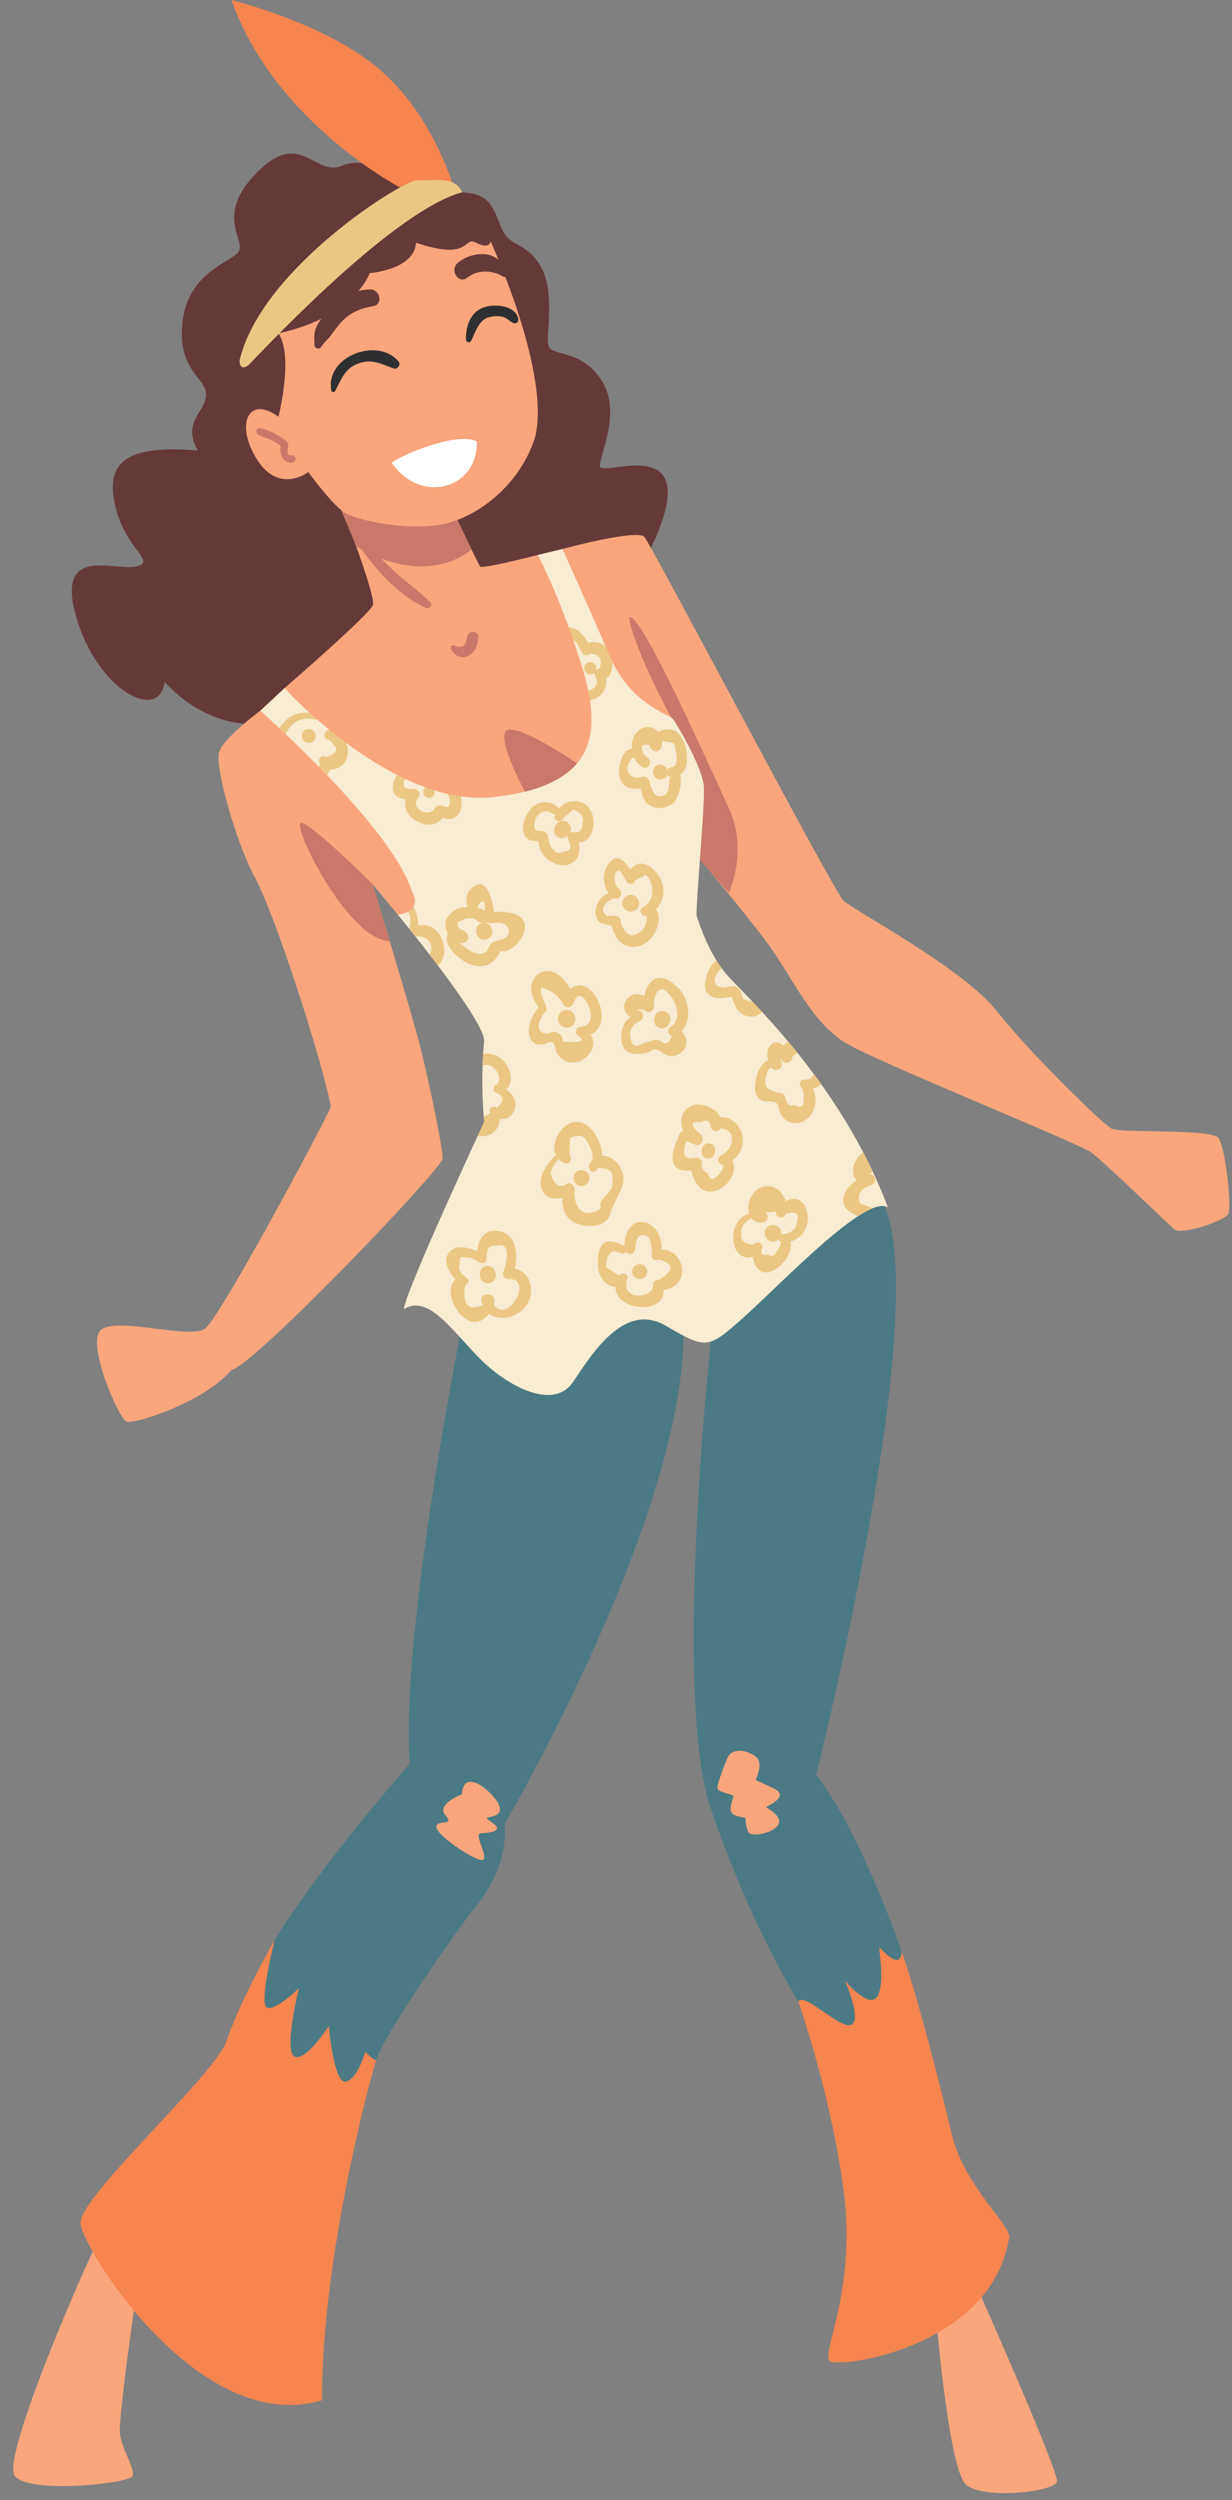 <?xml version="1.0" encoding="UTF-8"?><svg xmlns="http://www.w3.org/2000/svg" xmlns:xlink="http://www.w3.org/1999/xlink" height="2406.7" preserveAspectRatio="xMidYMid meet" version="1.0" viewBox="901.9 300.0 1186.0 2406.7" width="1186.0" zoomAndPan="magnify"><rect x="901.9" y="300.0" width="1186.0" height="2406.7" fill="#808080" stroke="none"/><g><g id="change1_1"><path d="M 1033.262 2507.59 C 1032.199 2513.441 1015.711 2628.328 1017.309 2642.691 C 1018.898 2657.059 1032.199 2676.738 1029.539 2683.648 C 1026.879 2690.57 930.605 2701.199 916.242 2683.648 C 901.883 2666.102 990.711 2465.039 995.496 2459.191 C 1000.289 2453.34 1033.262 2507.59 1033.262 2507.59" fill="#f9a67c"/></g><g id="change1_2"><path d="M 1802.387 2523.023 C 1802.387 2523.023 1814.801 2676.91 1831.82 2691.812 C 1848.84 2706.703 1917.648 2698.539 1919.414 2688.973 C 1921.184 2679.402 1845.656 2508.48 1843.168 2503.871 C 1840.695 2499.262 1802.387 2523.023 1802.387 2523.023" fill="#f9a67c"/></g><g id="change2_1"><path d="M 1670.496 2226.738 C 1670.496 2226.738 1704 2323.551 1714.645 2413.969 C 1725.273 2504.398 1693.359 2563.969 1700.27 2572.48 C 1707.191 2580.988 1856.117 2560.25 1873.141 2454.93 C 1877.402 2443.23 1830.062 2406 1817.832 2353.34 C 1805.59 2300.68 1781.664 2210.559 1769.953 2178.871 C 1758.25 2147.18 1705.59 2135.789 1705.59 2135.789 L 1670.496 2226.738" fill="#f68550"/></g><g id="change2_2"><path d="M 1168.441 2164.059 C 1168.441 2164.059 1134.859 2221.16 1119.789 2265.219 C 1108.75 2297.5 977.234 2415.57 979.363 2440.391 C 981.488 2465.211 1094.25 2646.059 1211.98 2610.602 C 1211.27 2470.891 1261 2291.09 1264.109 2283.129 C 1267.219 2275.16 1261.059 2161.488 1168.441 2164.059" fill="#f68550"/></g><g id="change3_1"><path d="M 1350.789 1554.277 C 1350.789 1554.277 1286.457 1870.184 1296.383 1997.848 C 1201.348 2107.059 1166.242 2167.699 1166.242 2167.699 C 1166.242 2167.699 1150.812 2228.867 1158.797 2232.59 C 1166.777 2236.32 1189.645 2213.977 1189.645 2213.977 C 1189.645 2213.977 1174.227 2276.207 1185.918 2279.93 C 1197.625 2283.656 1218.367 2250.148 1218.367 2250.148 C 1218.367 2250.148 1223.148 2304.93 1234.32 2303.867 C 1245.492 2302.809 1253.641 2275.148 1253.641 2275.148 C 1253.641 2275.148 1261.457 2283.656 1264.113 2283.129 C 1271.559 2257.059 1348.562 2148.988 1358.258 2137.379 C 1394.254 2094.297 1387.516 2056 1387.516 2056 C 1387.516 2056 1576.605 1733.977 1558.652 1558.293 C 1558.797 1564.516 1593.559 1552.066 1590.547 1558.293 C 1587.512 1564.516 1548.148 1933.66 1586.453 2042.168 C 1623.684 2150.68 1665.703 2218.758 1670.496 2226.738 C 1675.809 2217.168 1711.449 2254.398 1721.551 2249.078 C 1731.668 2243.758 1715.172 2206.527 1715.172 2206.527 C 1715.172 2206.527 1737.516 2233.66 1746.02 2222.488 C 1754.535 2211.316 1747.086 2173.02 1748.688 2174.617 C 1750.277 2176.207 1768.898 2198.02 1769.953 2178.867 C 1724.742 2051.207 1687.516 2008.66 1687.516 2008.66 C 1687.516 2008.66 1811.973 1515.703 1744.328 1447.117 C 1676.699 1378.516 1350.789 1554.277 1350.789 1554.277" fill="#4b7a84"/></g><g id="change4_1"><path d="M 1519.43 845.379 C 1519.43 843.781 1554 786.871 1542.301 761.336 C 1530.602 735.812 1481.66 756.543 1479.531 749.109 C 1477.41 741.664 1500.812 698.574 1481.66 667.184 C 1462.512 635.812 1433.043 643.262 1429.961 633.156 C 1426.871 623.035 1436.98 582.191 1422.621 556.875 C 1408.262 531.559 1392.832 539.527 1384.32 518.781 C 1375.812 498.051 1372.973 486.523 1346.73 485.102 C 1320.492 483.676 1260.102 446.977 1232.051 459.215 C 1204 471.453 1191.762 422.512 1148.68 466.664 C 1105.602 510.812 1143.371 533.773 1129.543 544.637 C 1115.711 555.484 1081.672 566.586 1077.41 611.84 C 1073.16 657.082 1100.281 663.469 1100.281 679.961 C 1100.281 696.438 1076.352 706.02 1092.301 733.68 C 1021.562 727.828 1002.941 745.918 1013.051 787.93 C 1023.16 829.945 1053.48 840.59 1032.73 845.379 C 1011.992 850.172 955.074 823.684 975.285 894.098 C 995.5 964.527 1055.07 995.902 1060.391 956.543 C 1111.453 1011.336 1172.621 1002.289 1213.051 979.426 C 1253.473 956.543 1519.43 845.379 1519.43 845.379" fill="#663939"/></g><g id="change1_3"><path d="M 1547.348 1093.828 C 1547.348 1093.828 1629.531 1189.512 1649.75 1220.91 C 1669.965 1252.285 1686.418 1284.613 1713.559 1302.492 C 1740.699 1320.371 1939.629 1400.039 1952.398 1409.41 C 1965.168 1418.777 2025.457 1477.348 2032.191 1483.34 C 2038.926 1489.336 2080.77 1475.504 2084.32 1468.422 C 2087.867 1461.324 2081.469 1405.297 2075.098 1395.727 C 2068.711 1386.141 1980.41 1391.113 1971.902 1386.504 C 1963.395 1381.895 1894.422 1315.008 1861.449 1273.281 C 1828.461 1231.543 1723.129 1176.23 1713.559 1166.645 C 1704 1157.074 1529.188 824.895 1522.266 816.922 C 1515.355 808.938 1443.359 828.484 1443.359 828.484 L 1547.348 1093.828" fill="#f9a67c"/></g><g id="change1_4"><path d="M 1284.848 1180.484 L 1260.559 1151.188 C 1260.559 1151.188 1298.516 1275.871 1307.023 1309.914 C 1315.531 1343.961 1328.293 1405.547 1327.934 1415.355 C 1327.574 1425.164 1146.379 1614.523 1124.75 1618.777 C 1098.859 1649.621 1030.43 1671.965 1023.328 1668.418 C 1016.238 1664.867 985.391 1595.02 998.512 1580.836 C 1011.629 1566.652 1084.68 1589.703 1099.219 1579.066 C 1113.758 1568.418 1213.758 1381.902 1220.488 1365.234 C 1210.207 1314.516 1165.879 1178.715 1147.449 1145.016 C 1129.008 1111.328 1108.789 1038.168 1112.688 1024.391 C 1116.59 1010.629 1152.41 984.211 1152.41 984.211 C 1152.41 984.211 1271.629 1031.191 1312.203 1130.844 C 1352.754 1230.484 1284.848 1180.484 1284.848 1180.484" fill="#f9a67c"/></g><g id="change5_1"><path d="M 1548.254 990.957 C 1548.254 990.957 1513.758 928.715 1507.371 894.672 C 1516.238 883.672 1584.324 1036.488 1603.473 1077.816 C 1622.625 1119.129 1603.473 1159.562 1603.473 1159.562 L 1540.57 1087.582 L 1548.254 990.957" fill="#c97869"/></g><g id="change6_1"><path d="M 1175.809 962.41 L 1152.41 984.219 C 1152.41 984.219 1278.996 1095.379 1298.676 1158.672 C 1309.316 1178.895 1284.848 1180.48 1284.848 1180.48 C 1284.848 1180.48 1372.617 1286.859 1367.832 1303.352 C 1364.102 1343.25 1368.02 1379.953 1368.02 1379.953 C 1368.02 1379.953 1291.238 1544.84 1290.707 1560.266 C 1314.109 1545.906 1335.914 1579.41 1363.039 1607.066 C 1390.16 1634.738 1434.844 1658.133 1453.469 1630.488 C 1472.094 1602.816 1502.934 1552.82 1542.832 1576.227 C 1582.719 1599.633 1583.785 1598.57 1619.422 1566.648 C 1655.059 1534.73 1736.441 1448.562 1756.652 1462.391 C 1710.902 1340.055 1618.355 1258.148 1600.809 1237.406 C 1583.25 1216.652 1574.207 1186.328 1572.621 1182.078 C 1571.023 1177.828 1580.586 1076.234 1579.52 1057.609 C 1578.469 1039 1553.465 996.98 1549.734 992.188 C 1546.016 987.402 1508.781 978.359 1488.57 931.023 C 1472.613 893.258 1443.355 828.496 1443.355 828.496 L 1419.602 834.211 L 1175.809 962.41" fill="#f8ecd2"/></g><g id="change7_1"><path d="M 1460.789 1288.586 C 1455.988 1288.996 1454.871 1294.816 1458.785 1297.332 C 1470.859 1305.082 1444.715 1302.957 1444.184 1302.523 C 1442.938 1301.535 1443.816 1298.145 1442.418 1297.137 C 1440.488 1295.727 1439.078 1293.961 1436.566 1293.395 C 1433.172 1292.625 1430.398 1295.367 1427.57 1294.988 C 1415.094 1293.289 1421.836 1279.164 1427.234 1273.727 C 1428.695 1272.238 1428.285 1270.137 1427.094 1268.793 C 1427.234 1268.035 1427.199 1267.199 1426.789 1266.344 C 1424.688 1261.941 1421.945 1256.535 1422.93 1251.473 C 1423.027 1250.941 1423.199 1250.496 1423.363 1250.055 C 1423.938 1250.66 1424.676 1251.16 1425.629 1251.473 C 1434.375 1254.293 1440.109 1259.375 1444.52 1267.309 C 1446.895 1271.578 1452.586 1269.605 1453.906 1265.727 C 1459.488 1249.305 1467.855 1265.672 1469.578 1271.352 C 1472.125 1279.75 1470.543 1287.707 1460.789 1288.586 Z M 1476.742 1261.684 C 1469.621 1248.406 1458.793 1245.09 1450.902 1252.016 C 1448.629 1247.66 1445.172 1243.441 1442.492 1240.906 C 1437.68 1236.355 1430.68 1233.34 1424.09 1235.477 C 1417.988 1237.469 1414.227 1243.086 1413.359 1249.273 C 1412.285 1256.938 1416.438 1263.926 1420.426 1270.105 C 1413.273 1277.379 1407.27 1292.715 1413.5 1301.406 C 1416.352 1305.383 1419.539 1305.609 1423.969 1305.523 C 1427.84 1305.438 1431.188 1300.605 1435.004 1304.637 C 1435.609 1305.273 1437.215 1312.438 1438.016 1313.707 C 1451.977 1335.859 1481.879 1313.164 1470.391 1295.855 C 1482.41 1290.469 1483.949 1275.09 1476.742 1261.684" fill="#ebc783"/></g><g id="change7_2"><path d="M 1547.238 1288.812 C 1543.609 1291.016 1544.992 1296.113 1548.676 1297.246 C 1545.91 1303.902 1542.961 1305.922 1539.828 1303.316 C 1538.953 1302.809 1538.078 1302.301 1537.203 1301.797 C 1535.477 1301.578 1533.727 1300.832 1531.91 1301.039 C 1530.141 1301.234 1521.164 1304.582 1520.16 1304.84 C 1512.867 1309.043 1508.945 1305.91 1508.418 1295.422 C 1508.59 1290.582 1511.031 1286.77 1515.719 1283.961 C 1516.801 1283.832 1517.59 1283.293 1518.105 1282.578 C 1521.336 1281.305 1522.309 1275.578 1518.582 1273.527 C 1514.066 1271.625 1515.113 1271.098 1521.734 1271.918 C 1524.719 1276.012 1531.348 1274.359 1531.328 1269.012 C 1531.305 1264.82 1532.18 1252.129 1539.539 1252.484 C 1542.562 1252.637 1546.656 1257.703 1548.234 1259.852 C 1553.98 1267.629 1557.77 1282.438 1547.238 1288.812 Z M 1557.848 1292.57 C 1568.961 1281.562 1564.996 1260.738 1553.73 1249.926 C 1548.828 1245.215 1540.195 1239.305 1533.121 1242.07 C 1526.91 1244.492 1523.625 1251.762 1522.082 1258.902 C 1516.734 1256.051 1510.555 1255.824 1505.672 1261.578 C 1499.82 1268.473 1503.188 1275.039 1508.945 1279.23 C 1501.895 1283.301 1499.191 1293.207 1500.133 1301.676 C 1501.785 1316.57 1515.719 1315.977 1526.586 1312.77 C 1528.152 1312.09 1529.621 1311.203 1530.98 1310.145 C 1534.699 1310.156 1537.754 1311.441 1540.141 1314 C 1542.227 1314.875 1543.762 1316.043 1546.027 1316.41 C 1550.609 1317.121 1555.059 1315.719 1558.418 1312.543 C 1564.941 1306.406 1563.27 1297.918 1557.848 1292.57" fill="#ebc783"/></g><g id="change7_3"><path d="M 1521.242 1194.016 C 1512.598 1203.203 1505.637 1202.141 1500.367 1190.844 C 1499.203 1188.469 1500.012 1185.242 1497.891 1183.27 C 1496.621 1182.086 1494.879 1181.863 1493.277 1181.508 C 1490.914 1181.438 1488.562 1181.543 1486.211 1181.809 C 1479.527 1176.426 1481.59 1170.707 1492.379 1164.645 C 1492.496 1164.656 1492.598 1164.598 1492.715 1164.598 C 1498.133 1167.883 1502.961 1158.742 1497.324 1155.145 C 1492.102 1151.801 1492.449 1136.125 1498.34 1138.477 C 1500.527 1139.363 1503.848 1147.055 1505.164 1148.898 C 1507.168 1151.688 1512.562 1151.57 1513.117 1147.551 C 1516.574 1145.785 1520.031 1144.012 1523.492 1142.246 C 1527.086 1145.508 1529.152 1149.43 1529.656 1153.969 C 1530.82 1162.016 1528.469 1169.059 1520.828 1173.461 C 1516.031 1176.227 1519.766 1182.809 1524.621 1181.832 C 1524.77 1186.336 1523.641 1190.406 1521.242 1194.016 Z M 1532.941 1139.055 C 1523.754 1129.129 1514.582 1129.223 1508.668 1137.289 C 1503.746 1129.312 1496.414 1121.082 1488.609 1130.223 C 1481.484 1138.559 1481.703 1151.746 1487.906 1160.031 C 1478.398 1162.57 1472.113 1175.41 1476.91 1184.941 C 1479.352 1189.809 1482.246 1188.598 1486.465 1190.004 C 1492.91 1192.137 1489.809 1191.02 1492.621 1197.129 C 1494.074 1200.273 1495.422 1203.305 1497.945 1205.809 C 1508.945 1216.688 1524.184 1211.062 1531.512 1199.387 C 1535.965 1192.309 1538.004 1180.953 1533.383 1175.547 C 1542.754 1165.613 1543.305 1150.246 1532.941 1139.055" fill="#ebc783"/></g><g id="change7_4"><path d="M 1389.695 1201.652 C 1386.277 1205.527 1378.727 1204.594 1374.887 1208.344 C 1370.543 1212.562 1373.254 1216.324 1365.672 1217.969 C 1358.375 1219.539 1349.949 1212.473 1344.477 1207.422 C 1345.402 1207.648 1346.348 1207.809 1347.305 1207.832 C 1352.402 1207.957 1354.316 1201.262 1350.941 1198.023 C 1348.797 1195.984 1346.562 1194.797 1344.387 1194.262 C 1341.113 1189.941 1341.754 1187.227 1346.406 1186.168 C 1350.008 1183.453 1354.762 1183.465 1359.129 1184.629 C 1361.16 1186.441 1363.438 1187.832 1365.867 1188.598 C 1357.5 1190.441 1358.594 1204.48 1368.262 1204.48 C 1378.238 1204.48 1378.102 1189.656 1368.891 1188.504 C 1369.312 1188.289 1369.711 1188.016 1370.039 1187.66 C 1370.895 1188.23 1371.91 1188.609 1373.039 1188.629 C 1376.039 1188.664 1380.941 1187.754 1383.961 1188.426 C 1391.203 1190.02 1394.145 1196.613 1389.695 1201.652 Z M 1364.031 1169.203 C 1368.445 1164.492 1368.934 1171.07 1368.605 1176.625 C 1366.641 1175.633 1364.488 1174.836 1362.23 1174.242 C 1361.992 1172.609 1362.457 1170.879 1364.031 1169.203 Z M 1377.453 1177.957 C 1375.754 1165.004 1369.766 1141.508 1355.445 1155.449 C 1350.621 1160.148 1349.961 1166.84 1351.82 1173.043 C 1343.668 1173.352 1335.812 1176.668 1331.969 1184.332 C 1329.633 1188.996 1330.543 1194.355 1333.234 1198.801 C 1331.387 1202.051 1331.32 1206.59 1334.309 1211.422 C 1342.254 1224.227 1362.117 1236.871 1376.164 1225.973 C 1378.797 1223.93 1379.582 1221.332 1381.715 1219.098 C 1382.855 1217.898 1382.547 1216.383 1383.516 1215.836 C 1384.203 1215.469 1387.668 1215.891 1389.266 1215.438 C 1396.297 1213.418 1403.457 1205.414 1405.852 1198.742 C 1412.73 1179.578 1391.477 1176.977 1377.453 1177.957" fill="#ebc783"/></g><g id="change7_5"><path d="M 1462.816 1091.996 C 1462.566 1097.637 1461.262 1102.676 1453.32 1101.062 C 1452.289 1100.848 1451.387 1100.98 1450.617 1101.312 C 1452.656 1098.098 1451.043 1093.559 1448.176 1091.555 C 1445.332 1089.555 1440.402 1089.504 1438.137 1092.598 C 1437.367 1093.641 1436.512 1094.648 1436.051 1095.883 C 1434.746 1099.438 1435.102 1103.125 1438.434 1105.461 C 1441.703 1107.758 1445.379 1106.953 1448.246 1104.441 C 1448.035 1105.473 1448.117 1106.609 1448.625 1107.664 C 1452.871 1115.547 1451.473 1119.516 1444.43 1119.602 C 1440.793 1121.961 1437.59 1121.496 1434.828 1118.191 C 1430.941 1114.789 1430.254 1110.262 1429.449 1105.328 C 1429.047 1102.781 1427.883 1101.371 1425.488 1100.504 C 1419.988 1098.516 1415.461 1102.781 1416.73 1091.246 C 1417.68 1082.762 1427.375 1077.793 1434.355 1083.496 C 1435.02 1084.043 1435.73 1084.266 1436.418 1084.348 C 1436.289 1084.73 1436.109 1085.074 1435.98 1085.465 C 1434.309 1090.75 1442.488 1092.434 1444.289 1087.359 C 1447.406 1084.703 1450.523 1082.051 1453.641 1079.383 C 1461.133 1082.062 1464.191 1086.27 1462.816 1091.996 Z M 1470.414 1080.129 C 1462.992 1067.945 1447.988 1069.117 1440.082 1078.188 C 1439.938 1078.02 1439.879 1077.832 1439.703 1077.652 C 1429.59 1068.156 1415.566 1071.691 1409.453 1083.566 C 1406.324 1089.637 1403.324 1097.246 1406.773 1103.754 C 1410.07 1109.988 1414.68 1109.168 1420.023 1109.844 C 1421.234 1116.02 1422.492 1121.211 1427.672 1126 C 1432.742 1130.707 1440.578 1134.086 1447.559 1132.652 C 1458.902 1130.34 1460.988 1120.242 1458.914 1110.961 C 1463.418 1110.949 1467.414 1109.145 1470.188 1104.18 C 1473.969 1097.41 1474.488 1086.84 1470.414 1080.129" fill="#ebc783"/></g><g id="change7_6"><path d="M 1547.824 1038.84 C 1546.043 1038.863 1544.789 1039.945 1544.102 1041.32 C 1543.316 1038.496 1541.043 1036.113 1537.285 1036.113 C 1528.059 1036.113 1528.535 1050.398 1537.727 1050.398 C 1541.168 1050.398 1543.254 1048.422 1544.039 1045.941 C 1544.582 1046.938 1545.504 1047.699 1546.941 1047.855 C 1547.359 1047.906 1547.703 1047.844 1548.094 1047.883 C 1548.094 1047.906 1548.094 1047.941 1548.094 1047.969 C 1543.93 1047.746 1549.703 1066.836 1537.188 1066.445 C 1529.656 1066.199 1528.637 1056.176 1526.582 1051.223 C 1525.516 1048.668 1523.047 1046.863 1520.16 1047.758 C 1510.734 1050.707 1502.344 1044.367 1507.184 1034.551 C 1508.992 1030.914 1510.676 1029.379 1512.32 1029.32 C 1514.09 1033.102 1516.805 1036.359 1520.281 1038.434 C 1526.094 1041.887 1530.762 1032.734 1525.121 1029.184 C 1522.098 1027.367 1520.465 1024.859 1520.23 1021.703 C 1518.746 1017.723 1521.078 1016.188 1527.16 1017.047 C 1527.383 1018.84 1528.242 1020.586 1530.109 1022.082 C 1533.254 1024.613 1537.137 1023.152 1538.414 1019.504 C 1539.09 1017.523 1539.297 1015.598 1539.211 1013.715 C 1540.871 1013.336 1542.629 1013.57 1544.484 1014.539 C 1549.582 1013.703 1552.148 1015.977 1552.199 1021.383 C 1553.254 1025.512 1555.355 1038.926 1547.824 1038.84 Z M 1554.457 1005.426 C 1549.238 1000.523 1541.547 1001.445 1535.625 1004.785 C 1531.066 999.441 1522.996 997.512 1516.203 1003.656 C 1511.363 1008.039 1509.531 1014.516 1510.086 1020.844 C 1505.746 1020.977 1501.73 1024.723 1499.383 1032.758 C 1494.371 1049.996 1501.852 1062.023 1518.352 1058.863 C 1520.402 1065.695 1521.57 1072.723 1528.992 1076.188 C 1535.453 1079.207 1543.895 1077.844 1549.422 1073.535 C 1554.605 1069.48 1559.102 1054.824 1556.621 1045.918 C 1567.652 1038.645 1563.758 1014.121 1554.457 1005.426" fill="#ebc783"/></g><g id="change7_7"><path d="M 1485.898 1449.922 C 1484.488 1451.871 1482.578 1453.789 1481.102 1455.66 C 1476.68 1461.262 1486.289 1463.621 1471.051 1467.371 C 1459.141 1470.301 1453.82 1455.988 1455.141 1446.328 C 1455.66 1442.488 1452.238 1437.699 1447.852 1439.512 C 1440.57 1444.43 1435.281 1441.031 1431.98 1429.301 C 1433.41 1424.078 1435.98 1419.66 1439.539 1415.949 C 1441.109 1417.59 1443.16 1418.961 1445.77 1419.922 C 1450.621 1421.699 1453.398 1414.641 1450.172 1411.559 C 1450.391 1406.16 1450.602 1400.762 1450.809 1395.359 C 1458.828 1391.84 1464.16 1392.852 1466.801 1398.398 C 1469.32 1401.52 1473.18 1410.762 1472.211 1416.309 C 1470.961 1417.629 1469.859 1419.27 1469.02 1421.352 C 1467.551 1425.012 1471.422 1430.078 1475.32 1427.18 C 1476.391 1426.371 1477.281 1425.43 1478.059 1424.41 C 1488.262 1424.148 1492.699 1427.828 1491.281 1435.52 C 1492.359 1441.102 1490.57 1445.891 1485.898 1449.922 Z M 1497.281 1421.18 C 1493.371 1415.93 1487.25 1412.559 1481.539 1412.469 C 1481.379 1398.539 1470.801 1381.48 1458.801 1380.102 C 1443.809 1378.371 1431.23 1399.281 1436.98 1412.02 C 1428.961 1419.719 1419.238 1432.672 1423.25 1444.32 C 1426.512 1453.781 1435.02 1454.871 1443.211 1453.109 C 1443.121 1464.852 1446.531 1475.172 1460.191 1478.82 C 1467.531 1480.781 1477.059 1481 1483.551 1476.578 C 1489.52 1472.512 1489.441 1466.969 1492 1461 C 1497.781 1447.551 1508.461 1436.18 1497.281 1421.18" fill="#ebc783"/></g><g id="change7_8"><path d="M 1591.336 1432.805 C 1588.047 1436.566 1585.27 1435.418 1583.004 1429.363 C 1578.605 1427.207 1576.824 1423.98 1577.66 1419.664 C 1577.59 1415.938 1574.027 1413.875 1570.68 1414.609 C 1557.133 1417.629 1560.012 1405.887 1562.637 1398.5 L 1567.598 1400.637 C 1568.305 1401.008 1568.977 1401.086 1569.602 1401.047 C 1569.832 1401.207 1570.062 1401.379 1570.305 1401.52 C 1576.797 1405.375 1581.605 1395.402 1575.641 1391.336 C 1565.988 1382.996 1566.25 1379.312 1576.434 1380.301 C 1581.121 1377.492 1584.18 1378.176 1585.609 1382.32 C 1584.867 1388.148 1592.582 1391.781 1595.664 1386.047 C 1604.707 1387.586 1608.141 1392.566 1605.934 1400.969 C 1603.914 1406.371 1600.441 1410.195 1595.543 1412.398 C 1592.223 1414.309 1592.793 1420.699 1597.02 1421.121 C 1600.875 1421.504 1594.332 1431.738 1591.336 1432.805 Z M 1614.891 1388.199 C 1611.25 1380.25 1603.207 1374.562 1595.461 1375.539 C 1590.742 1366 1574.582 1359.895 1565.91 1365.379 C 1557.062 1370.961 1556.168 1380.551 1559.57 1388.801 C 1558.242 1388.953 1557.004 1389.578 1556.43 1390.926 C 1553.121 1398.633 1546.297 1413.164 1551.016 1421.465 C 1554.125 1426.926 1561.25 1427.43 1567.469 1426.496 C 1570.215 1441.426 1581.172 1453.965 1597.664 1442.887 C 1605.676 1437.504 1611.652 1424.836 1606.859 1417.137 C 1615.684 1410.648 1619.973 1399.297 1614.891 1388.199" fill="#ebc783"/></g><g id="change7_9"><path d="M 1346.129 1070.664 C 1344.785 1056.602 1333.527 1046.203 1320.602 1042.348 C 1315.684 1040.883 1312.527 1049.082 1317.449 1050.883 C 1323.781 1053.227 1329.031 1057.074 1332.246 1063.168 C 1333.492 1065.512 1335.27 1069.902 1334.941 1072.598 C 1334.109 1079.527 1330.746 1076.348 1326.527 1075.453 C 1324.051 1074.93 1321.547 1076.105 1320.336 1078.305 C 1315.188 1087.602 1295.938 1078.68 1304.379 1068.113 C 1306.977 1064.848 1305.09 1059.273 1300.449 1059.551 C 1279.723 1060.773 1295.863 1043.398 1303.496 1036.797 C 1306.422 1034.27 1302.211 1029.168 1299.117 1031.523 C 1290.57 1038.043 1279.773 1046.746 1279.988 1058.742 C 1280.121 1065.973 1286.047 1068.621 1292.383 1069.465 C 1287.461 1088.086 1316.867 1102.824 1328.074 1087.324 C 1332.656 1088.535 1336.926 1089.5 1341.207 1085.957 C 1345.668 1082.27 1346.648 1076.082 1346.129 1070.664" fill="#ebc783"/></g><g id="change7_10"><path d="M 1377.301 1555.93 C 1378.91 1549.898 1376.871 1544.91 1368.359 1546.469 C 1365.75 1546.961 1364.879 1549.961 1365.289 1552.16 C 1365.59 1553.781 1366.051 1555.23 1366.59 1556.602 C 1360.262 1558.66 1354.238 1560.441 1350.781 1554.281 C 1348.289 1549.828 1348.41 1542.711 1349.809 1537.27 C 1352.578 1536.34 1354.398 1532.828 1351.48 1530.512 C 1346.102 1526.219 1342.238 1523.539 1344.602 1516.031 C 1343.738 1510.82 1345.398 1508.969 1349.57 1510.461 C 1354.398 1510.352 1358.828 1511.859 1362.852 1515.012 C 1365.23 1516.711 1369.789 1516.461 1370.211 1512.719 C 1371.141 1504.578 1369.43 1499.512 1379.109 1499.102 C 1388.48 1496.609 1391.77 1501.949 1388.969 1515.141 C 1388.328 1518.559 1387.398 1521.91 1386.199 1525.172 C 1385.219 1528.199 1388.211 1531.531 1391.25 1531.32 C 1416.039 1529.539 1391.309 1575.789 1377.301 1555.93 Z M 1397.488 1521.379 C 1400.5 1506.512 1399.359 1487.328 1380.648 1484.941 C 1367.828 1483.301 1362.109 1493.77 1361.27 1504.512 C 1351.672 1500.379 1338.93 1497.469 1333.172 1507.191 C 1328.52 1515.051 1334.141 1524.859 1340.371 1531.57 C 1328.02 1542.32 1343.02 1573.648 1360.148 1572.578 C 1364.891 1572.281 1369.422 1568.93 1372.73 1564.73 C 1382.84 1572.238 1400.012 1568.5 1408.238 1557.148 C 1417.75 1544.031 1412.98 1523.98 1397.488 1521.379" fill="#ebc783"/></g><g id="change7_11"><path d="M 1536.07 1532.148 C 1533.41 1531.66 1530.262 1533.648 1530.57 1536.672 C 1531.961 1550.281 1498.141 1553 1505.77 1530.93 C 1507.359 1526.309 1500.301 1524.16 1498.039 1528.07 C 1493.949 1525.449 1489.852 1522.828 1485.762 1520.211 C 1485.48 1517.641 1485.602 1515.09 1486.141 1512.559 C 1488.211 1504.879 1491.461 1502.891 1499.488 1506.371 C 1501.531 1507.25 1503.34 1506.379 1504.379 1504.969 C 1506.922 1507.852 1512.41 1507.898 1513.129 1503.129 C 1513.859 1498.301 1513.559 1486.34 1523.73 1489.539 C 1529.43 1491.328 1529.641 1504.93 1529.27 1509.07 C 1529 1512.141 1533.25 1514.219 1535.621 1512.461 C 1551.09 1516.398 1551.238 1522.961 1536.07 1532.148 Z M 1558.422 1520.219 C 1556.98 1510.48 1547.969 1502.289 1538.691 1502.891 C 1539.27 1491.59 1533.738 1478.488 1521.609 1476.621 C 1508.34 1474.578 1502.969 1488.379 1502.969 1499.281 C 1497.512 1496.809 1488.641 1492.602 1483.148 1496.84 C 1477.109 1501.5 1476.859 1514.699 1477.762 1521.512 C 1478.93 1530.359 1486.609 1538.898 1494.48 1538.91 C 1493.672 1561.941 1542.461 1566.422 1540.73 1541.57 C 1551.371 1540.961 1560.191 1532.148 1558.422 1520.219" fill="#ebc783"/></g><g id="change7_12"><path d="M 1669.16 1475.328 C 1669.109 1482.703 1664.535 1486.945 1655.398 1488.113 C 1654.91 1488.133 1654.445 1488.309 1654.023 1488.516 C 1654.117 1488.008 1654.137 1487.492 1654.105 1486.965 C 1653.766 1482.484 1650.297 1479.141 1645.773 1479.141 C 1641.539 1479.141 1637.637 1483.207 1637.945 1487.461 C 1638.277 1491.934 1641.758 1495.289 1646.27 1495.289 C 1648.281 1495.289 1650.191 1494.359 1651.637 1492.934 C 1651.793 1493.648 1652.176 1494.32 1652.879 1494.855 C 1655.52 1496.859 1650.512 1503.965 1648.828 1505.398 C 1647.59 1509.23 1644.977 1510.004 1641.023 1507.73 C 1635.281 1508.867 1633.516 1506.781 1635.715 1501.453 C 1636.438 1496.074 1630.129 1494.02 1627.156 1498.285 C 1618.027 1497.293 1614.133 1493.625 1615.445 1487.328 C 1615.145 1481 1618.441 1476.105 1625.309 1472.645 C 1627.566 1475.496 1631.109 1477.262 1636.223 1476.867 C 1640.867 1476.516 1643.285 1469.516 1638.391 1467.41 C 1641.84 1466.965 1645.289 1466.52 1648.746 1466.078 C 1647.91 1472.242 1656.707 1474.492 1658.277 1468.266 C 1668.438 1466.086 1672.074 1468.441 1669.16 1475.328 Z M 1678.051 1464.125 C 1673.766 1452.941 1665.598 1452.188 1658.277 1456.414 C 1655.016 1445.137 1642.934 1437.094 1630.945 1445.043 C 1623.852 1449.762 1620.648 1460.77 1623.148 1468.523 C 1609.828 1471.727 1604.965 1488.02 1609.312 1500.555 C 1612.246 1509.031 1619.918 1512.027 1626.629 1509.809 C 1628.062 1520.391 1634.402 1529.293 1647.684 1522.445 C 1655.336 1518.512 1665.621 1504.602 1662.934 1495.133 C 1675.523 1491.727 1683.121 1477.344 1678.051 1464.125" fill="#ebc783"/></g><g id="change7_13"><path d="M 1464.25 1426.91 C 1461.5 1425.898 1457.961 1426.512 1455.988 1428.859 C 1454.289 1430.879 1453.531 1433.641 1454.301 1436.219 C 1455.219 1439.301 1458.52 1441.961 1461.859 1441.672 L 1462.199 1441.641 C 1466.449 1441.262 1468.898 1438.262 1469.238 1434.16 C 1469.25 1434.031 1469.262 1433.91 1469.27 1433.789 C 1469.52 1430.77 1466.871 1427.879 1464.25 1426.91" fill="#ebc783"/></g><g id="change7_14"><path d="M 1378.219 1523.488 C 1378.012 1523.051 1377.809 1522.609 1377.602 1522.172 C 1376.012 1518.789 1371.172 1517.969 1368.109 1519.359 C 1364.469 1521.012 1363.238 1524.602 1363.961 1528.352 C 1364.051 1528.84 1364.141 1529.34 1364.238 1529.828 C 1365.109 1534.469 1371 1536.34 1374.82 1534.602 C 1379.422 1532.52 1380.199 1527.711 1378.219 1523.488" fill="#ebc783"/></g><g id="change7_15"><path d="M 1447.172 1272.395 C 1442.75 1272.395 1438.66 1276.645 1439 1281.109 C 1439.348 1285.781 1442.973 1289.289 1447.691 1289.289 C 1452.121 1289.289 1456.199 1285.039 1455.871 1280.59 C 1455.535 1275.895 1451.898 1272.395 1447.172 1272.395" fill="#ebc783"/></g><g id="change7_16"><path d="M 1542.27 1273.719 C 1539.059 1272.543 1534.184 1273.707 1532.859 1277.289 C 1532.691 1277.758 1532.52 1278.223 1532.34 1278.68 C 1530.75 1282.969 1531.766 1287.676 1536.516 1289.426 C 1540.988 1291.066 1545.355 1288.418 1546.668 1283.977 C 1546.805 1283.5 1546.945 1283.023 1547.094 1282.559 C 1548.164 1278.891 1545.629 1274.957 1542.27 1273.719" fill="#ebc783"/></g><g id="change7_17"><path d="M 1508.812 1161.457 C 1504.57 1161.457 1500.668 1165.531 1500.984 1169.793 C 1501.312 1174.27 1504.797 1177.621 1509.309 1177.621 C 1513.551 1177.621 1517.441 1173.551 1517.137 1169.285 C 1516.809 1164.809 1513.324 1161.457 1508.812 1161.457" fill="#ebc783"/></g><g id="change7_18"><path d="M 1585.531 1400.77 C 1581.949 1399.949 1578.77 1402.262 1577.789 1405.609 C 1577.57 1406.352 1577.512 1407.02 1577.43 1407.781 C 1577.09 1410.879 1578.199 1413.879 1581.371 1414.988 C 1584.129 1415.961 1587.781 1414.98 1589.059 1412.078 C 1589.57 1410.91 1590.07 1409.75 1590.371 1408.5 C 1591.18 1405.109 1588.898 1401.539 1585.531 1400.77" fill="#ebc783"/></g><g id="change7_19"><path d="M 1517.43 1516.852 C 1513.629 1516.852 1510.129 1520.5 1510.41 1524.32 C 1510.699 1528.34 1513.82 1531.34 1517.879 1531.34 C 1521.672 1531.34 1525.18 1527.691 1524.898 1523.871 C 1524.602 1519.852 1521.48 1516.852 1517.43 1516.852" fill="#ebc783"/></g><g id="change7_20"><path d="M 1314.641 1056.746 C 1307.355 1056.746 1307.738 1068.047 1315 1068.047 C 1322.293 1068.047 1321.914 1056.746 1314.641 1056.746" fill="#ebc783"/></g><g id="change7_21"><path d="M 1199.012 1001.684 C 1190.215 1001.684 1190.672 1015.305 1199.434 1015.305 C 1208.223 1015.305 1207.773 1001.684 1199.012 1001.684" fill="#ebc783"/></g><g id="change7_22"><path d="M 1738.816 1461.77 C 1732.57 1459.594 1728.445 1459.754 1728.777 1452.664 C 1729.109 1445.797 1734.598 1443.074 1740.66 1440.664 C 1746.383 1438.383 1745.105 1430.551 1738.957 1430.164 L 1742.117 1427.891 C 1739.172 1421.602 1736.098 1415.441 1732.957 1409.41 C 1723.914 1415.539 1719.254 1428.879 1726.648 1436.098 C 1720.262 1440.438 1714.699 1446.406 1713.684 1453.668 C 1712.492 1462.23 1720.152 1467.684 1727.996 1470.664 C 1732.871 1467.5 1737.371 1465.016 1741.398 1463.324 C 1740.691 1462.66 1739.836 1462.113 1738.816 1461.77" fill="#ebc783"/></g><g id="change7_23"><path d="M 1622.691 1263.328 C 1615.516 1262.75 1617.551 1260.703 1615.199 1255.473 C 1613.957 1252.73 1613.391 1251.215 1610.633 1249.973 C 1606.941 1248.316 1602.227 1250.734 1598.414 1250.562 C 1585.082 1249.887 1589.621 1237.414 1596.77 1232.141 C 1594.938 1229.668 1593.219 1227.109 1591.605 1224.508 C 1587.367 1227.859 1584.055 1232.949 1582.402 1238.516 C 1580.449 1245.125 1578.469 1252.914 1584.676 1257.773 C 1591.551 1263.164 1598.871 1260.223 1606.375 1259.742 C 1608.914 1266.02 1609.566 1271.812 1616.168 1276.027 C 1620.352 1278.707 1625.668 1279.613 1630.406 1277.695 C 1632.496 1276.844 1634.141 1275.559 1635.457 1274.012 C 1632.32 1270.605 1629.324 1267.414 1626.473 1264.395 C 1625.613 1264.504 1624.371 1264.168 1622.691 1263.328" fill="#ebc783"/></g><g id="change7_24"><path d="M 1429.965 931.973 C 1429.617 937.188 1437.781 937.738 1438.902 932.848 C 1439.391 930.645 1439.828 928.406 1440.461 926.23 C 1442.211 920.152 1442.402 918.508 1448.996 917.051 C 1455.637 915.57 1455.457 916.625 1458.703 921.828 C 1460.055 924.004 1461.25 926.332 1462.512 928.574 C 1463.941 931.148 1468.422 931.805 1470.289 929.281 C 1474.293 929.578 1477.035 930.609 1478.617 932.332 C 1478.773 932.668 1479.016 932.949 1479.262 933.223 C 1479.906 934.289 1480.238 935.562 1480.148 937.059 C 1480.473 939.414 1480.02 941.68 1478.773 943.844 C 1477.512 943.879 1476.469 944.41 1475.684 945.18 C 1475.941 944.5 1476.082 943.777 1476.055 943.031 C 1475.953 939.746 1473.172 937.301 1469.965 937.301 C 1466.762 937.301 1464.133 940.277 1464.223 943.402 C 1464.328 946.688 1467.121 949.133 1470.328 949.133 C 1471.949 949.133 1473.43 948.359 1474.473 947.203 C 1474.086 948.449 1474.164 949.855 1474.898 951.117 C 1480.367 960.488 1470.711 966.422 1462.641 964.504 C 1453.758 962.418 1450.746 954.152 1450.387 945.953 C 1450.191 941.41 1443.293 941.629 1443.344 946.172 C 1443.512 960.977 1453.102 976.684 1469.941 974.148 C 1480.742 972.523 1486.715 962.934 1485.414 953.332 C 1490.051 950.898 1491.762 943.531 1491.375 936.902 C 1490.422 934.973 1489.469 933.066 1488.582 930.98 C 1487.461 928.34 1486.277 925.547 1485.043 922.664 C 1480.418 918.52 1473.93 916.793 1468.266 919.074 C 1463.168 910.664 1456.371 901.539 1445.469 904.719 C 1434.484 907.922 1430.625 921.969 1429.965 931.973" fill="#ebc783"/></g><g id="change7_25"><path d="M 1629.5 1339.371 C 1628.574 1344.934 1627.707 1351.309 1631.25 1356.121 C 1636.531 1363.301 1644.48 1357.969 1649.711 1362.156 C 1651.242 1363.375 1652.273 1370.77 1653.766 1372.988 C 1655.453 1375.512 1657.629 1378 1660.336 1379.461 C 1665.453 1382.219 1671.828 1381.523 1676.684 1378.523 C 1687.152 1372.082 1689.289 1358.531 1684.664 1348.176 C 1687.559 1347.332 1690.039 1345.516 1692.02 1343.07 C 1689.676 1339.797 1687.34 1336.609 1685.008 1333.473 C 1684.746 1336.891 1682.484 1339.496 1676.121 1339.289 C 1672.016 1339.152 1670.723 1344.414 1673.254 1346.996 C 1675.914 1349.684 1676.059 1355.082 1675.539 1358.52 C 1675.891 1365.344 1673.059 1367.07 1667.016 1363.719 C 1662.672 1364.988 1660.254 1364.051 1659.773 1360.914 C 1657.898 1358.812 1658.473 1355.414 1655.941 1353.363 C 1654.109 1351.871 1651.879 1352.09 1649.754 1351.426 C 1643.168 1349.34 1638.625 1349.059 1638.594 1340.828 C 1638.586 1339.234 1640.148 1328.402 1644.254 1327.672 C 1647.523 1332.691 1656.742 1328.816 1654.285 1322.922 C 1653.867 1321.41 1653.199 1320.047 1652.355 1318.828 C 1653.328 1319.742 1654.273 1320.691 1655.254 1321.609 C 1658.723 1324.898 1665.027 1322.129 1664.723 1317.266 C 1666.566 1315.566 1668.215 1314.418 1669.723 1313.711 C 1666.609 1309.848 1663.547 1306.105 1660.523 1302.492 C 1658.859 1303.625 1657.492 1305.031 1656.43 1306.691 C 1652.855 1303.668 1648.754 1301.867 1644.48 1305.387 C 1640.043 1309.035 1639.949 1315.441 1641.449 1320.973 C 1635.086 1322.629 1630.625 1332.641 1629.5 1339.371" fill="#ebc783"/></g><g id="change7_26"><path d="M 1216.887 1046.32 C 1218.008 1044.457 1218.938 1042.484 1219.496 1040.523 C 1225.008 1041.16 1230.918 1038.5 1234.18 1033.129 C 1241.145 1021.668 1233.445 1004.527 1220.227 1002.52 C 1214.969 1001.734 1211.559 1009.066 1216.848 1011.688 C 1219.406 1012.461 1221.309 1014.078 1222.547 1016.543 C 1228.297 1021.191 1226.078 1025.297 1215.918 1028.875 C 1215.309 1028.531 1214.656 1028.227 1213.898 1027.98 C 1210.406 1026.867 1207.809 1031.277 1209.539 1034.098 C 1209.699 1034.367 1209.887 1034.602 1210.066 1034.859 C 1209.648 1035.496 1209.336 1036.66 1209.148 1038.34 C 1211.707 1040.953 1214.277 1043.613 1216.887 1046.32" fill="#ebc783"/></g><g id="change7_27"><path d="M 1170.852 1000.984 C 1172.781 1002.777 1174.781 1004.66 1176.93 1006.688 C 1177.23 1005.996 1177.578 1005.277 1177.98 1004.535 C 1185.801 990.035 1198.742 990.047 1213.289 994.586 C 1216.699 995.641 1217.871 990.293 1214.531 989.203 C 1196.32 983.266 1181.059 984.762 1170.852 1000.984" fill="#ebc783"/></g><g id="change7_28"><path d="M 1389.172 1348.738 C 1396.871 1342.105 1394.023 1328.027 1385.777 1320.434 C 1380.523 1315.59 1373.469 1313.633 1367 1314.516 C 1366.773 1318.281 1366.598 1322.004 1366.473 1325.625 C 1377.203 1321.375 1388.5 1339.012 1378.797 1344.922 C 1376.262 1346.461 1376.426 1350.383 1379.062 1351.738 C 1387.332 1355.121 1387.691 1360.004 1380.141 1366.387 C 1376.746 1363.379 1371.348 1367.629 1373.902 1371.57 C 1371.801 1372.75 1369.711 1373.93 1367.609 1375.109 C 1367.848 1378.129 1368.035 1379.91 1368.035 1379.91 C 1368.035 1379.91 1365.676 1384.988 1361.816 1393.34 C 1362.336 1393.434 1362.82 1393.566 1363.371 1393.637 C 1375.027 1395.078 1382.695 1386.82 1383.059 1377.117 C 1387.898 1377.934 1392.969 1376.062 1396.031 1370.723 C 1401.348 1361.484 1396.227 1353.93 1389.172 1348.738" fill="#ebc783"/></g><g id="change7_29"><path d="M 1304.465 1190.957 C 1304.188 1184.613 1303.078 1177.922 1299.926 1173.047 C 1298.695 1175.109 1296.789 1176.602 1294.727 1177.664 C 1295.297 1178.527 1295.824 1179.48 1296.219 1180.637 C 1297.652 1184.805 1296.902 1189.793 1295.961 1194.141 C 1297.777 1196.383 1299.738 1198.859 1301.844 1201.504 C 1310.586 1200.172 1319.105 1206.203 1316.898 1215.762 C 1316.582 1217.086 1316.066 1218.082 1315.449 1218.934 C 1318.062 1222.34 1320.742 1225.84 1323.43 1229.402 C 1328.238 1225.043 1330.805 1218.453 1329.168 1210.562 C 1326.199 1196.148 1316.996 1188.312 1304.465 1190.957" fill="#ebc783"/></g><g id="change1_5"><path d="M 1228.996 783.414 C 1228.996 783.414 1263.84 873.312 1260.918 882.355 C 1257.988 891.402 1175.809 962.406 1175.809 962.406 C 1175.809 962.406 1281.129 1078.891 1378.473 1067.195 C 1475.801 1055.484 1482.715 1007.082 1461.441 939.535 C 1440.172 871.973 1419.594 834.211 1419.594 834.211 C 1419.594 834.211 1366.242 848.039 1364.109 845.387 C 1361.977 842.723 1328.996 773.047 1328.996 773.047 L 1228.996 783.414" fill="#f9a67c"/></g><g id="change5_2"><path d="M 1280.449 849.055 C 1276.5 845.359 1272.621 841.52 1268.801 837.637 C 1324.641 858.781 1355.711 828.848 1355.711 828.848 L 1332.992 780.492 L 1224.75 779.156 C 1225.551 779.156 1243.93 823.48 1244.852 826.094 C 1246.641 827.145 1248.391 828.098 1250.141 829.039 C 1266.25 851.438 1287.109 874.039 1311.902 885.188 C 1315.469 886.793 1318.762 882.367 1315.879 879.52 C 1304.832 868.617 1291.812 859.695 1280.449 849.055" fill="#c97869"/></g><g id="change1_6"><path d="M 1169.961 701.23 C 1169.961 701.23 1184.863 642.723 1169.961 620.918 C 1244.43 604.426 1257.73 562.941 1257.73 562.941 C 1257.73 562.941 1300.812 559.738 1302.41 533.688 C 1356.129 551.773 1347.621 526.77 1360.391 533.688 C 1373.148 540.59 1374.211 532.441 1374.211 532.441 C 1374.211 532.441 1431.66 657.09 1417.301 719.848 C 1402.941 767.719 1358.789 800.707 1323.148 805.484 C 1287.512 810.281 1248.152 800.707 1235.922 794.848 C 1223.691 788.992 1198.691 754.426 1198.691 754.426 C 1198.691 754.426 1170.5 776.23 1149.223 742.184 C 1127.941 708.148 1141.242 679.957 1169.961 701.23" fill="#f9a67c"/></g><g id="change8_1"><path d="M 1285.711 648.176 C 1265.66 623.641 1214.461 643.262 1220.871 676.066 C 1221.219 677.844 1223.781 677.844 1224.551 676.414 C 1230.898 664.605 1233.75 654.227 1247.879 649.516 C 1260.691 645.246 1269.48 650.727 1281.039 654.734 C 1284.438 655.918 1288.039 651.047 1285.711 648.176" fill="#2e2f31"/></g><g id="change8_2"><path d="M 1400.832 606.953 C 1397.953 594.031 1379.512 592.539 1369.133 595.449 C 1354.914 599.422 1350.164 613.676 1350.453 626.938 C 1350.512 629.566 1354.281 630.48 1355.461 628.074 C 1359.332 620.293 1362.762 608.137 1372.133 605.492 C 1376.543 604.25 1383.48 603.676 1387.664 605.566 C 1391.293 607.207 1392.965 610.086 1396.902 611.148 C 1399.473 611.844 1401.355 609.273 1400.832 606.953" fill="#2e2f31"/></g><g id="change9_1"><path d="M 1279.184 745.738 C 1277.672 743.539 1337.871 714.527 1360.922 724.805 C 1362.34 770.559 1307.012 786.164 1279.184 745.738" fill="#fff"/></g><g id="change4_2"><path d="M 1258.844 578.645 C 1244.707 578.242 1231.148 585.953 1221.145 595.434 C 1215.996 600.32 1211.086 606.309 1207.598 612.488 C 1203.746 619.309 1204.336 624.703 1204.684 632.25 C 1204.855 635.891 1209.484 636.68 1211.277 633.766 C 1213.957 629.383 1218.387 625.949 1221.406 621.672 C 1224.844 616.812 1228.207 612.191 1232.488 608.031 C 1240.914 599.848 1250.094 596.621 1261.438 594.586 C 1270.957 592.879 1267.566 578.883 1258.844 578.645" fill="#663939"/></g><g id="change4_3"><path d="M 1390.715 560.676 C 1386.172 552.719 1379.074 545.895 1369.773 544.852 C 1360.004 543.754 1350.344 546.812 1342.723 552.945 C 1334.336 559.695 1343.234 574.148 1351.734 567.305 C 1361.234 559.652 1375.633 559.727 1385.742 566.039 C 1389.113 568.148 1392.445 563.703 1390.715 560.676" fill="#663939"/></g><g id="change5_3"><path d="M 1183.129 738.441 C 1175.637 739.27 1180.207 730.527 1179.277 727.383 C 1178.469 724.645 1175.547 723.129 1173.359 721.695 C 1167.027 717.582 1159.359 712.922 1151.707 712.266 C 1148.246 711.969 1147.719 716.938 1150.297 718.41 C 1154.547 720.828 1159.457 721.836 1163.836 724.055 C 1165.977 725.137 1168.266 726.328 1170.168 727.789 C 1172.539 729.598 1172.078 729.91 1171.859 732.688 C 1171.297 739.594 1175.879 746.207 1183.336 745.223 C 1187.605 744.66 1187.496 737.965 1183.129 738.441" fill="#c97869"/></g><g id="change5_4"><path d="M 1260.559 1151.18 C 1260.559 1151.18 1205.895 1096.434 1192.629 1092.188 C 1179.359 1087.93 1236.113 1205.48 1277.062 1205.914 C 1273.898 1195.344 1260.559 1151.18 1260.559 1151.18" fill="#c97869"/></g><g id="change5_5"><path d="M 1457.371 1034.918 C 1457.371 1034.918 1408.266 1001.031 1392.027 1002.457 C 1375.816 1003.879 1407.199 1062.07 1407.199 1062.07 C 1407.199 1062.07 1439.711 1055.57 1457.371 1034.918" fill="#c97869"/></g><g id="change5_6"><path d="M 1351.863 912.223 C 1351.09 915.305 1350.73 919.016 1348.383 921.34 C 1345.863 923.82 1342.102 922.805 1339.172 921.379 C 1337.016 920.328 1334.844 922.703 1336.039 924.77 C 1337.812 927.852 1339.328 930.203 1342.82 931.691 C 1346.043 933.055 1349.73 932.859 1352.852 931.348 C 1359.582 928.07 1361.984 920.16 1362.316 913.238 C 1362.613 907.086 1353.289 906.559 1351.863 912.223" fill="#c97869"/></g><g id="change2_3"><path d="M 1339.348 482.277 C 1339.348 482.277 1319.5 411.348 1267.16 366.676 C 1214.816 321.984 1124.75 300.004 1124.75 300.004 C 1166.59 419.152 1290.23 482.277 1290.23 482.277 L 1339.348 482.277" fill="#f68550"/></g><g id="change7_30"><path d="M 1140.707 651.77 C 1141.77 651.77 1276.168 504.25 1346.727 485.113 C 1339.996 468.09 1315.527 474.828 1303.828 473.402 C 1292.117 471.988 1153.828 557.449 1132.547 646.812 C 1132.547 658.152 1140.707 651.77 1140.707 651.77" fill="#ebc783"/></g><g id="change1_7"><path d="M 1346.559 2027.281 C 1346.559 2027.281 1321.02 2036.852 1330.859 2047.762 C 1340.711 2058.66 1320.488 2050.68 1322.09 2059.461 C 1323.68 2068.23 1364.641 2095.359 1367.57 2089.781 C 1370.488 2084.191 1357.988 2065.039 1364.641 2064.781 C 1371.289 2064.512 1382.191 2063.449 1380.07 2058.93 C 1377.941 2054.41 1367.828 2050.949 1371.559 2049.621 C 1375.281 2048.289 1386.449 2048.289 1382.191 2037.52 C 1377.941 2026.75 1348.148 1999.621 1346.559 2027.281" fill="#f9a67c"/></g><g id="change1_8"><path d="M 1601.875 1992.965 C 1601.875 1992.965 1590.703 2019.566 1592.836 2022.484 C 1594.969 2025.414 1607.723 2027.535 1608 2028.867 C 1608.254 2030.195 1603.203 2040.305 1606.141 2044.824 C 1609.059 2049.348 1619.43 2049.617 1619.43 2049.617 C 1619.43 2049.617 1619.969 2061.047 1622.887 2064.504 C 1625.816 2067.965 1646.031 2065.305 1651.07 2056.527 C 1656.133 2047.758 1638.848 2040.574 1639.645 2039.504 C 1640.438 2038.445 1663.316 2029.406 1646.297 2021.426 C 1629.266 2013.445 1629.266 2013.445 1629.266 2013.445 C 1629.266 2013.445 1635.121 2001.746 1632.195 1994.566 C 1629.266 1987.387 1607.305 1978.988 1601.875 1992.965" fill="#f9a67c"/></g></g></svg>